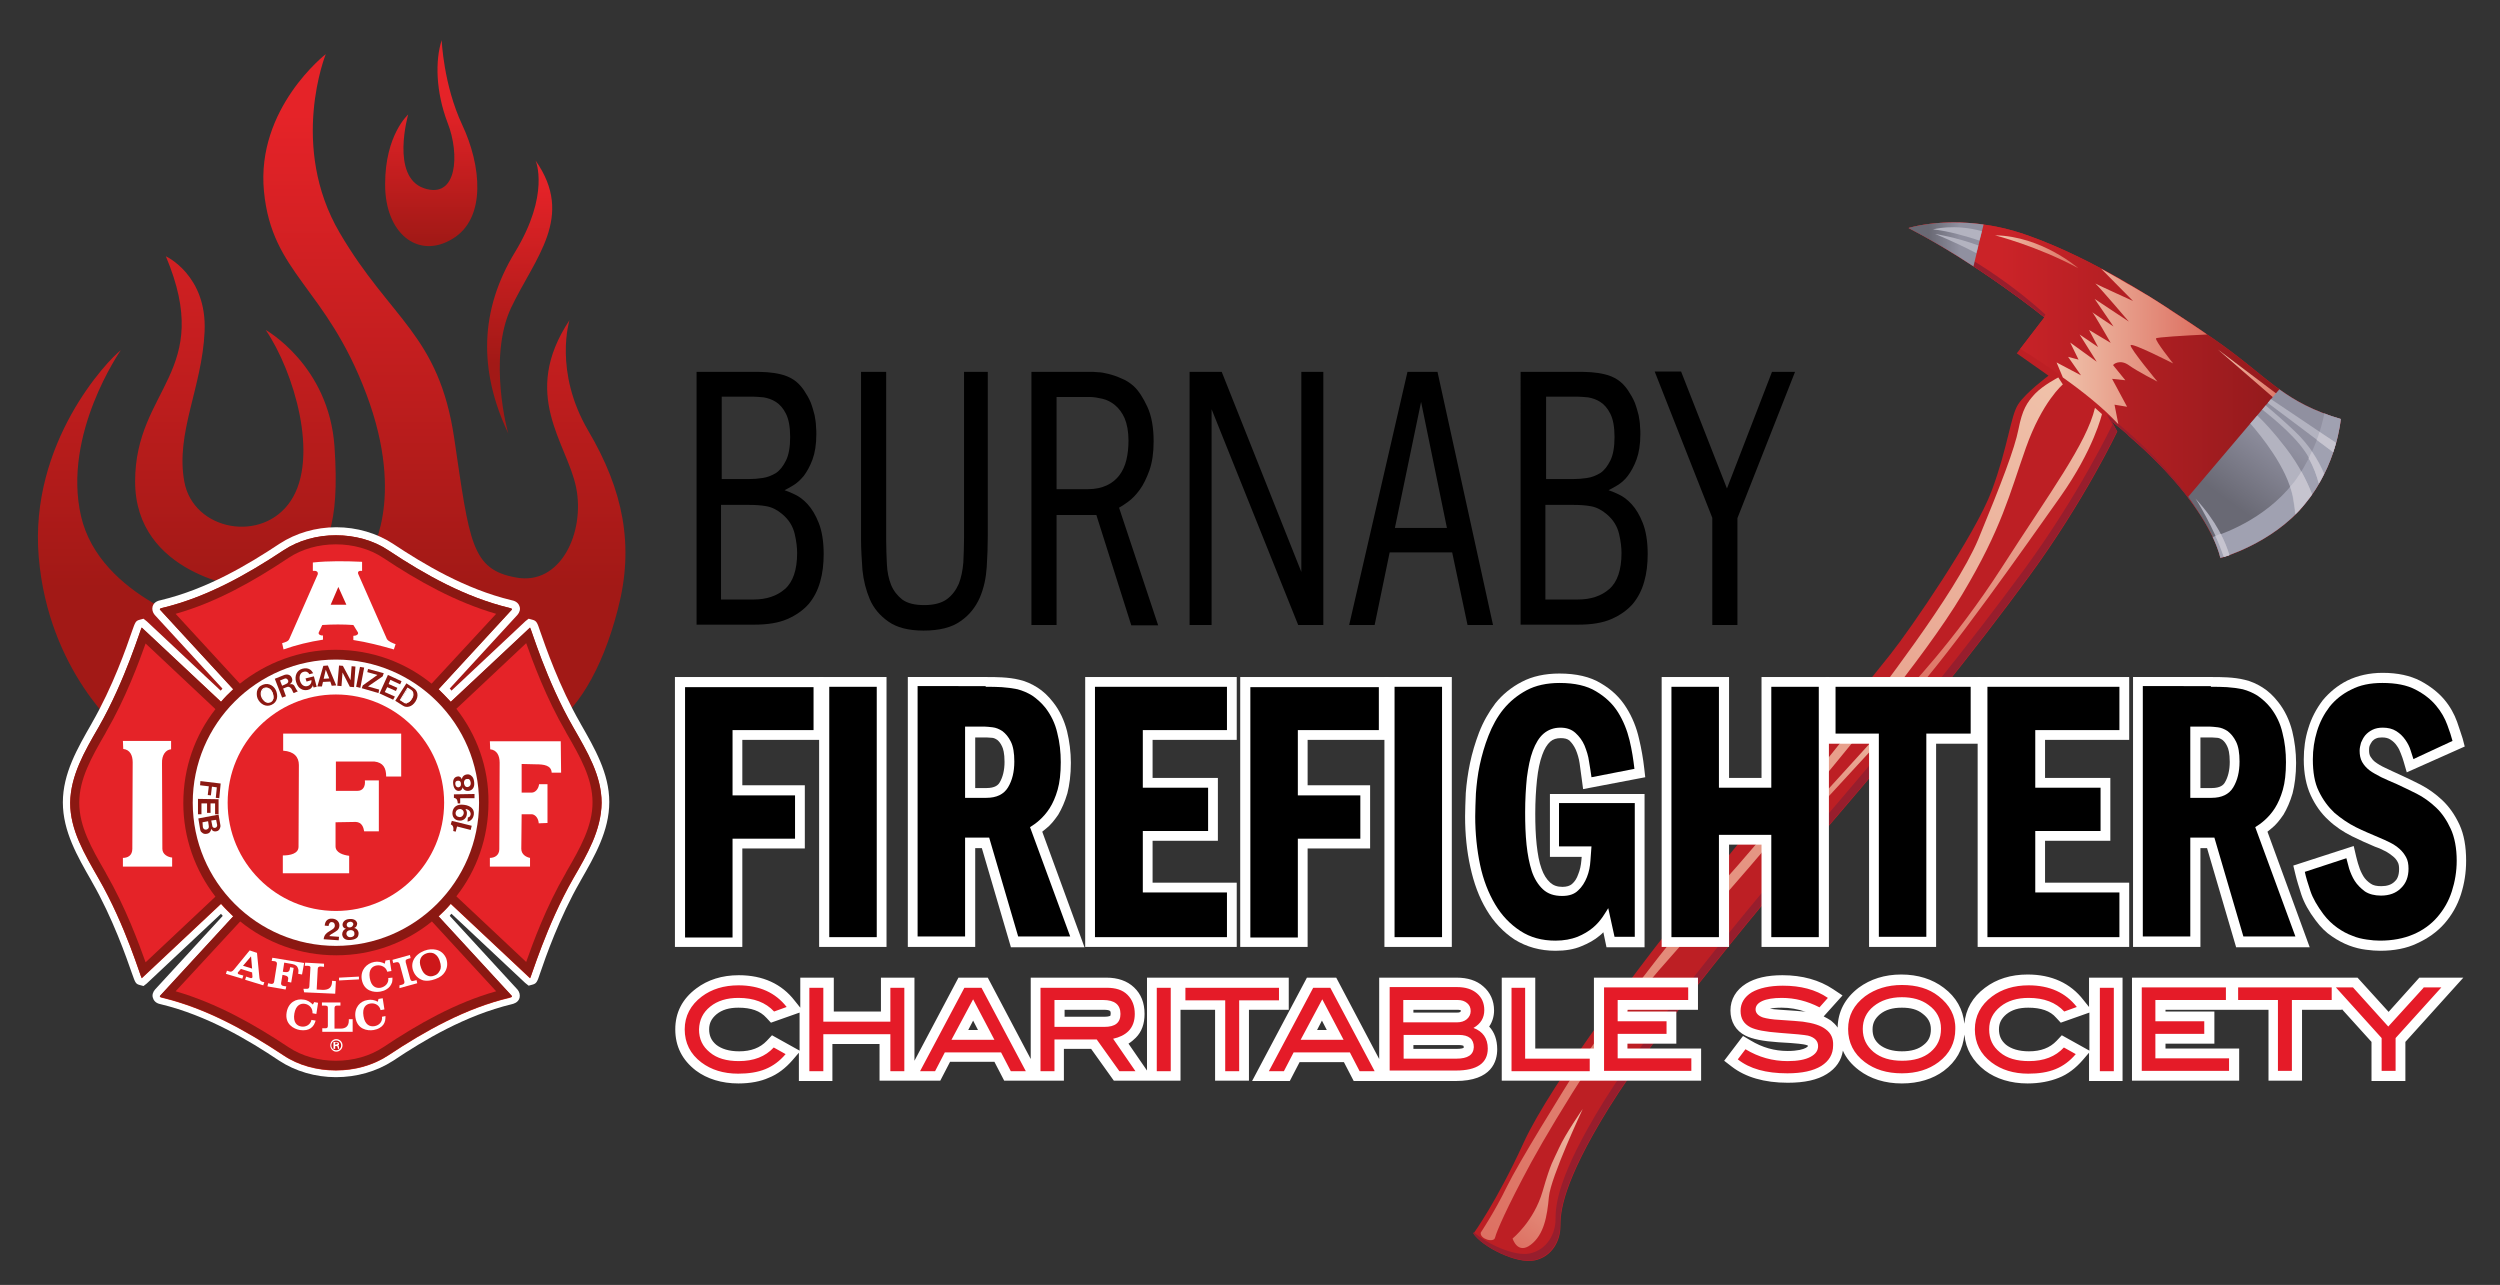 <?xml version="1.0" encoding="utf-8"?>
<!-- Generator: Adobe Illustrator 24.3.0, SVG Export Plug-In . SVG Version: 6.00 Build 0)  -->
<svg version="1.1" id="Layer_1" xmlns="http://www.w3.org/2000/svg" xmlns:xlink="http://www.w3.org/1999/xlink" x="0px" y="0px"
	 viewBox="0 0 716 368" style="enable-background:new 0 0 716 368;" xml:space="preserve">
<rect x="0" y="0" width="716" height="368" fill="#333333" stroke="none"/>
<style type="text/css">
	.st0{fill:#BD1F24;}
	.st1{fill:url(#SVGID_1_);}
	.st2{fill:url(#SVGID_2_);}
	.st3{fill:url(#SVGID_3_);}
	.st4{fill:url(#SVGID_4_);}
	.st5{fill:url(#SVGID_5_);}
	.st6{fill:url(#SVGID_6_);}
	.st7{fill:none;stroke:#000000;stroke-miterlimit:10;}
	.st8{fill:url(#SVGID_7_);}
	.st9{fill:#A0A1B1;}
	.st10{fill:#B3B3C0;}
	.st11{fill:#971E2D;}
	.st12{fill:#C6C4CF;}
	.st13{fill:url(#SVGID_8_);}
	.st14{fill:url(#SVGID_9_);}
	.st15{fill:url(#SVGID_10_);}
	.st16{fill:url(#SVGID_11_);}
	.st17{fill:#FFFFFF;}
	.st18{fill:url(#SVGID_12_);}
	.st19{fill:url(#SVGID_13_);}
	.st20{fill:#DA271B;}
	.st21{fill:#8B1812;}
	.st22{fill:#E52328;}
	.st23{fill:#CD1719;}
	.st24{fill:#E51B28;}
</style>
<g>
	<g>
		<path class="st0" d="M422,353.3c0,0,6.7-9.2,14.4-26.1c7.7-16.9,35.8-54.2,48.8-70c13-15.8,50.6-62.8,56.2-69.8
			c5.6-7,24.3-34.2,29-46.8c4.7-12.6,5.4-21.4,7.6-24.8c2.2-3.4,8.7-8.2,8.7-8.2l-9.1-6.4l7.9-10.3c0,0-18.9-15.3-38.9-25.6
			c0,0,14.8-4.7,33.8,2c19.1,6.7,37.8,18.9,53.5,29.7c15.7,10.8,19.6,18,36.5,23c0,0-1.1,13.1-10.4,24.5
			c-9.4,11.3-24.1,15.3-24.1,15.3s-2.7-16.4-31.1-39.1l1.6,2.9c0,0-9.4,19.8-25.2,41.4c-15.8,21.6-35.1,45.5-54.9,68.6
			c-19.8,23-52,61.9-65.5,83.7s-13.9,30.1-13.9,34c0,4-2.3,8.6-7.4,9.7C434.4,362.1,424.5,357.1,422,353.3z"/>
		<linearGradient id="SVGID_1_" gradientUnits="userSpaceOnUse" x1="546.56" y1="111.731" x2="670.4" y2="111.731">
			<stop  offset="0.214" style="stop-color:#CB2328"/>
			<stop  offset="1" style="stop-color:#87181A"/>
		</linearGradient>
		<path class="st1" d="M633.9,97c-15.7-10.8-34.4-23-53.5-29.7c-19.1-6.7-33.8-2-33.8-2c20,10.3,38.9,25.6,38.9,25.6l-6.9,9
			c4.2,2.6,23.6,14.7,31.1,25c23.8,20.5,26.2,35,26.2,35s14.8-4,24.1-15.3c9.4-11.3,10.4-24.5,10.4-24.5
			C653.5,115,649.5,107.8,633.9,97z"/>
		<linearGradient id="SVGID_2_" gradientUnits="userSpaceOnUse" x1="635.24" y1="107.58" x2="654.68" y2="107.58">
			<stop  offset="0" style="stop-color:#F0C4AC"/>
			<stop  offset="1" style="stop-color:#DC6D5F"/>
		</linearGradient>
		<polygon class="st2" points="652.5,115.1 635.2,100.1 654.7,114.8 		"/>
		<linearGradient id="SVGID_3_" gradientUnits="userSpaceOnUse" x1="458.372" y1="319.412" x2="431.844" y2="357.707">
			<stop  offset="0" style="stop-color:#F0C4AC"/>
			<stop  offset="1" style="stop-color:#DC6D5F"/>
		</linearGradient>
		<path class="st3" d="M441.8,341.2c-2.5,8.6-8.6,13.5-8.6,13.5s1.4,4.7,5.2,1.8c3.8-2.9,4.7-8.1,5.2-13.7
			c0.5-5.6,9.7-25.2,9.7-25.2s-5,7.2-6.8,11.2C444.7,332.8,444.3,332.6,441.8,341.2z"/>
		<linearGradient id="SVGID_4_" gradientUnits="userSpaceOnUse" x1="599.269" y1="102.92" x2="416.389" y2="366.92">
			<stop  offset="0" style="stop-color:#F0C4AC"/>
			<stop  offset="1" style="stop-color:#DC6D5F"/>
		</linearGradient>
		<path class="st4" d="M562,170.2c11.3-18.9,13.5-28.6,18.2-41.9c4.7-13.3,10.6-18.2,10.6-18.2l-1.3-2c0,0-4.3,2.2-6.7,4.7
			c-2.3,2.5-3.6,4.5-4.7,10.1c-1.1,5.6-4.9,15.5-11.5,31.5c-6.7,16-29.9,45.4-34.6,52c-4.7,6.7-35.6,43.7-43.4,51.5
			s-31,38.7-36.2,47c-5.2,8.3-17.5,28.1-20.9,35.1c-3.4,7-7.4,13-7.4,13c-0.4,1.8,3.8,3.1,4.1,1.4c0.4-1.6,3.1-8.1,10.4-21.6
			c7.4-13.5,24.7-41.4,36.5-54.9s29.2-32.8,40.3-46.8C526.9,217,550.7,189.1,562,170.2z"/>
		<linearGradient id="SVGID_5_" gradientUnits="userSpaceOnUse" x1="540.243" y1="205.108" x2="515.282" y2="241.14">
			<stop  offset="0" style="stop-color:#F0C4AC"/>
			<stop  offset="1" style="stop-color:#DC6D5F"/>
		</linearGradient>
		<polygon class="st5" points="516.8,233.5 514.5,238.1 541.3,209 540.8,207.1 		"/>
		<linearGradient id="SVGID_6_" gradientUnits="userSpaceOnUse" x1="604.429" y1="115.907" x2="543.799" y2="203.429">
			<stop  offset="0" style="stop-color:#F0C4AC"/>
			<stop  offset="1" style="stop-color:#DC6D5F"/>
		</linearGradient>
		<path class="st6" d="M600,116.8c-2.4,10.2-12.8,24.1-26.6,45.6c-13.8,21.5-28,36-28,36l1.9,1c11.5-12.6,33-43.3,42.7-57
			c9.7-13.7,12-23.8,12-23.8L600,116.8z"/>
		<path class="st7" d="M585.4,90.8"/>
		<linearGradient id="SVGID_7_" gradientUnits="userSpaceOnUse" x1="632.375" y1="158.489" x2="665.855" y2="112.409">
			<stop  offset="0.273" style="stop-color:#696974"/>
			<stop  offset="0.683" style="stop-color:#9090A0"/>
		</linearGradient>
		<path class="st8" d="M626.6,142.4c8.2,10.7,9.3,17.4,9.3,17.4s14.8-4,24.1-15.3c9.4-11.3,10.4-24.5,10.4-24.5
			c-7.8-2.3-12.9-5.1-17.6-8.5L626.6,142.4z"/>
		<path class="st9" d="M665.7,118.4c-1,5-3.1,11.5-7.5,18c-7.7,11.3-20.3,16.1-24.5,17.4c1.8,3.8,2.2,6,2.2,6s14.8-4,24.1-15.3
			c9.4-11.3,10.4-24.5,10.4-24.5C668.7,119.5,667.1,119,665.7,118.4z"/>
		<path class="st10" d="M646.5,119l-2,2.3c2.9,3.3,10.6,12.7,12.1,20.9c0.3,1.8,0.6,3.5,0.7,5.1c0.9-0.9,1.8-1.9,2.6-2.9
			c0.8-1,1.5-1.9,2.2-2.9c-1.2-3.3-3.5-8.1-7.5-13.3C651.3,123.9,648.5,120.9,646.5,119z M650.4,114.3l-0.9,1.1
			c4.1,3.1,12.6,9.4,18.7,14.1c0.3-0.9,0.6-1.8,0.8-2.7L650.4,114.3z M648.9,116.1l-1,1.2c3.2,2.5,10.6,8.5,13.4,13.9
			c1.3,2.4,2.2,5,2.8,7.2c0.6-1,1.1-1.9,1.5-2.8c-1.4-3.4-3.9-7.9-8.6-12.3C653.6,120.1,650.9,117.8,648.9,116.1z M636.9,159.5
			c0.4-0.1,1-0.3,1.6-0.5c-1.1-3.8-3.7-9.7-9.7-16.2C628.8,142.7,634.2,151.3,636.9,159.5z"/>
		<path class="st11" d="M585.4,90.8l0.4-0.7c0,0-16.2-15.5-38-24.2C567.3,76.2,585.4,90.8,585.4,90.8z"/>
		<g>
			<g>
				<path class="st12" d="M636,152.9c-0.6,0.2-1.1,0.4-1.5,0.6c0.9,1.9,1.7,4,2.4,6c0,0,0,0,0,0c0.2-0.1,0.4-0.1,0.7-0.2
					c0,0,0,0,0,0c0.3-0.1,0.6-0.2,0.9-0.3C638,157.3,637.2,155.2,636,152.9z"/>
				<path class="st12" d="M664.1,138.5c0.6-1,1.1-1.9,1.5-2.8c-0.7-1.8-1.9-4-3.5-6.4c-0.3,0.6-0.6,1.3-0.9,1.9c0,0,0,0.1,0,0.1
					C662.6,133.7,663.5,136.2,664.1,138.5z"/>
				<path class="st12" d="M661.2,142.9c0.3-0.4,0.7-0.9,1-1.3c0,0,0,0,0,0c-0.7-1.8-1.7-4.1-3.1-6.6c-0.3,0.5-0.6,1-0.9,1.4
					c-0.7,1.1-1.5,2.1-2.3,3c0.3,0.9,0.6,1.9,0.8,2.8c0.3,1.8,0.6,3.5,0.7,5.1c0.4-0.4,0.8-0.8,1.2-1.2c0.1-0.1,0.2-0.2,0.2-0.3
					c0.4-0.4,0.8-0.9,1.2-1.4c0.4-0.5,0.7-0.9,1.1-1.4C661.1,143,661.1,143,661.2,142.9z"/>
				<path class="st12" d="M664.3,123.7c-0.2,0.8-0.5,1.5-0.8,2.3c1.6,1.2,3.2,2.4,4.7,3.5c0.3-0.9,0.6-1.8,0.8-2.7c0,0,0,0,0,0
					L664.3,123.7z"/>
			</g>
		</g>
		<linearGradient id="SVGID_8_" gradientUnits="userSpaceOnUse" x1="571.4" y1="72.12" x2="595.16" y2="72.12">
			<stop  offset="0" style="stop-color:#F0C4AC"/>
			<stop  offset="1" style="stop-color:#DC6D5F"/>
		</linearGradient>
		<path class="st13" d="M571.4,67.4c0,0,12.1,3.1,23.8,9.4C595.2,76.8,584.7,67.6,571.4,67.4z"/>
		<linearGradient id="SVGID_9_" gradientUnits="userSpaceOnUse" x1="546.56" y1="69.96" x2="568.069" y2="69.96">
			<stop  offset="0.273" style="stop-color:#696974"/>
			<stop  offset="0.683" style="stop-color:#9090A0"/>
		</linearGradient>
		<path class="st14" d="M568.1,64.3c-12.7-1.8-21.5,1-21.5,1c6.5,3.4,12.9,7.2,18.6,11C566.2,72,567.3,67.5,568.1,64.3z"/>
		<g>
			<g>
				<path class="st11" d="M629.7,146.8c-4.2-6.9-12-16.7-26.3-28.1l1.6,2.9c0,0-9.4,19.8-25.2,41.4c-15.8,21.6-35.1,45.5-54.9,68.6
					c-19.8,23-52,61.9-65.5,83.7c-13.5,21.8-13.9,30.1-13.9,34s-2.3,8.6-7.4,9.7c-4.3,0.9-12.2-2.7-16-6.1c-0.1,0.2-0.2,0.3-0.2,0.3
					c2.5,3.8,12.4,8.8,17.5,7.7c5-1.1,7.4-5.8,7.4-9.7c0-4,0.4-12.2,13.9-34c13.5-21.8,45.7-60.7,65.5-83.7
					c19.8-23,39.1-47,54.9-68.6c15.8-21.6,25.2-41.4,25.2-41.4l-1.6-2.9C617.7,131,625.3,140.1,629.7,146.8z"/>
			</g>
		</g>
		<g>
			<g>
				<path class="st10" d="M567.6,66.2c-8-2.2-14-0.5-14-0.5c4.3,0.4,10,2.1,13.3,3.2C567.2,67.9,567.4,67,567.6,66.2z"/>
				<path class="st10" d="M566.6,70.3c-6.5-2.4-12.4-3.3-12.4-3.3s5.7,2.3,11.8,5.5C566.2,71.9,566.4,71.1,566.6,70.3z"/>
			</g>
		</g>
		<linearGradient id="SVGID_10_" gradientUnits="userSpaceOnUse" x1="589.04" y1="99.075" x2="632.035" y2="99.075">
			<stop  offset="0" style="stop-color:#F0C4AC"/>
			<stop  offset="1" style="stop-color:#DC6D5F"/>
		</linearGradient>
		<path class="st15" d="M609.7,104.6c2.5,1.8,8.2,4.7,8.2,4.7s-7.8-9.4-7.7-10.4s12.2,5.2,12.2,5.2s-5.3-6.6-4.9-7.2
			c0.2-0.3,7.9-0.8,14.6-1.1c-1.1-0.8-2.3-1.6-3.5-2.4c0,0,0,0,0,0c-2.4-1.6-4.8-3.2-7.3-4.8c0,0-0.1-0.1-0.1-0.1
			c-1.1-0.7-2.3-1.5-3.4-2.2c-0.3-0.2-0.5-0.3-0.8-0.5c-0.9-0.6-1.9-1.2-2.8-1.7c-0.3-0.2-0.7-0.4-1-0.6c-0.9-0.5-1.8-1.1-2.7-1.6
			c-0.4-0.2-0.7-0.4-1.1-0.6c-1-0.6-1.9-1.1-2.9-1.7c-0.3-0.2-0.6-0.3-0.9-0.5c-1.3-0.7-2.5-1.4-3.8-2.1l9.1,9.2c0,0-9.7-4.4-10.8-5
			c1.1,0.9,9.6,10.9,9.6,10.9l-9.8-6.5l5.4,7.9c0,0-6.5-4.3-6.1-4.1c0.4,0.2,5.3,8.8,5.3,8.8l-6.2-3.7l2.6,4.9l-5.3-3.6l4.9,7.8
			l-7.6-5.5l2.4,4.9l-3-0.8l3.7,5.3l-7-3.7l1.8,4.3c5.5,3.9,11.6,8.7,15.9,13.4l-1.1-5.6l3.6,0.6l-4.3-8l3.8,0.4l-3.5-4.3
			C605.2,104.3,607.2,102.8,609.7,104.6z"/>
	</g>
	<linearGradient id="SVGID_11_" gradientUnits="userSpaceOnUse" x1="95.039" y1="246.498" x2="95.039" y2="32.715">
		<stop  offset="0.365" style="stop-color:#A21916"/>
		<stop  offset="1" style="stop-color:#E52328"/>
	</linearGradient>
	<path class="st16" d="M168.5,123.4c-10-17-5.4-31.7-5.4-31.7c-14.2,21.4-0.7,35.1,1.9,47.9c2.6,12.8-4.4,28.2-17.2,25.8
		c-12.8-2.3-13.3-10-17.7-39.8s-18.2-34-32.8-58.9s-4-51.2-4-51.2S73.3,31,75.6,54.8c2.3,23.7,17.7,27.2,29.3,58s0.7,46.5,0.7,46.5
		l-6.5,12.1c0,0-17.9,0.7-11.9-6.7c6.1-7.4,10.2-13.5,8.6-36.8S76.1,94.5,76.1,94.5c8.1,11.9,15.4,36.5,7.2,48.9
		c-8.1,12.3-27.9,8.6-30.5-5.4c-2.6-14,5.1-27,5.8-43.1S47.5,73.4,47.5,73.4c14,33.3-8.8,37.7-8.8,64.5S70,168.3,70,168.3l-10,11.4
		c0,0-31.4-8.4-36.8-31.9c-5.4-23.5,11.4-47.5,11.4-47.5c-3.7,2.8-26.3,26.5-23.5,59.3c2.8,32.8,23.5,49.8,23.5,49.8l17.5,12.3
		c0,0,32.8-0.3,36.3-1.4c3.5-1,60.5-7.2,68.4-11.6c7.9-4.4,15.6-16.3,20.2-34.4C181.7,156.2,178.5,140.4,168.5,123.4z"/>
	<g>
		<path class="st17" d="M96.2,308.5c-5.9,0-11.6-1.7-16.2-4.7c-8.8-5.9-20.7-13-34-16.2l0,0c-0.5-0.1-1.8-0.4-2.2-1.8
			c-0.3-0.8,0-1.7,0.6-2.4l19.4-21.1c-0.2-0.2-0.4-0.4-0.5-0.6L42,281.7l-0.9,0.7l-1.1-0.3c-1.2-0.3-1.3-0.8-2.2-3.3
			c-1.5-4.3-5.5-15.9-11.5-26.3l-0.1-0.2c-4-7-8.2-14.2-8.2-22.5c0-8.3,4.2-15.5,8.2-22.5l0.1-0.2c6-10.4,10-21.9,11.5-26.3
			c0.9-2.5,1-3,2.2-3.3l1.1-0.3l1,0.8l21.1,19.8c0.2-0.2,0.4-0.4,0.5-0.6l-19.4-21.1c-0.6-0.7-0.8-1.6-0.6-2.4
			c0.4-1.4,1.8-1.7,2.3-1.8c13.4-3.2,25.2-10.3,34.1-16.2c4.6-3,10.3-4.7,16.2-4.7c5.9,0,11.6,1.7,16.2,4.7c8.9,5.9,20.7,13,34,16.2
			c0.5,0.1,1.9,0.4,2.3,1.8c0.3,0.8,0,1.7-0.6,2.4l-19.4,21.1c0.2,0.2,0.4,0.4,0.5,0.6l21.2-19.9l0.9-0.7l1.1,0.3
			c1.2,0.3,1.4,0.9,2.2,3.3c1.5,4.3,5.5,15.9,11.5,26.3l0.1,0.2c4,7,8.2,14.2,8.2,22.4c0,8.3-4.2,15.5-8.2,22.5l-0.1,0.2
			c-6,10.4-10,21.9-11.5,26.3c-0.8,2.4-1,3-2.2,3.3l-1.1,0.3l-1-0.8l-21.1-19.8c-0.2,0.2-0.4,0.4-0.5,0.6l19.4,21.1
			c0.6,0.7,0.8,1.6,0.6,2.4c-0.4,1.4-1.8,1.7-2.2,1.8l0,0c-13.3,3.2-25.2,10.3-34,16.2C107.8,306.9,102.1,308.5,96.2,308.5z
			 M49.7,284.1c12.9,3.6,24.2,10.4,32.8,16.1c3.8,2.6,8.7,4,13.8,4c5,0,9.9-1.4,13.8-4c8.6-5.7,19.9-12.5,32.8-16.1l-20.2-22
			l1.6-1.5c1.2-1.1,2.3-2.2,3.3-3.4l1.5-1.7l21.9,20.6c1.8-5.1,5.7-15.9,11.4-25.8l0.1-0.2c3.9-6.8,7.6-13.2,7.6-20.3
			c0-7.1-3.7-13.5-7.6-20.2l-0.1-0.2c-5.7-9.9-9.6-20.7-11.4-25.8L129,204.2l-1.5-1.7c-1-1.2-2.1-2.3-3.3-3.4l-1.6-1.5l20.2-22
			c-12.9-3.6-24.2-10.4-32.8-16.1c-3.8-2.5-8.7-4-13.8-4c-5,0-9.9,1.4-13.8,4c-8.6,5.7-19.9,12.5-32.8,16.1l20.2,22l-1.6,1.5
			c-1.2,1.1-2.3,2.2-3.3,3.4l-1.5,1.7l-21.9-20.6c-1.8,5.1-5.7,15.9-11.4,25.8l-0.1,0.2c-3.9,6.8-7.6,13.2-7.7,20.3
			c0,7.1,3.7,13.5,7.7,20.3l0.1,0.2c5.7,9.9,9.6,20.7,11.4,25.8l21.9-20.6l1.5,1.7c1,1.2,2.2,2.3,3.3,3.4l1.6,1.5L49.7,284.1z
			 M47.5,286.4L47.5,286.4C47.5,286.4,47.5,286.4,47.5,286.4z"/>
	</g>
	<linearGradient id="SVGID_12_" gradientUnits="userSpaceOnUse" x1="123.471" y1="77.514" x2="123.471" y2="16.398">
		<stop  offset="0.14" style="stop-color:#A21916"/>
		<stop  offset="0.78" style="stop-color:#E52328"/>
	</linearGradient>
	<path class="st18" d="M129.6,68.4c9.8-5.9,8.2-21.1,2.8-32.6c-5.4-11.5-5.9-24.3-5.9-24.3c-1.9,5.8-1.7,14.8,1.7,23.7
		c3.5,8.9,2.8,22-6.8,18.7c-9.6-3.3-4.5-21.1-4.5-21.1s-6.6,5.8-6.6,19.9C110.2,66.9,119.8,74.4,129.6,68.4z"/>
	<linearGradient id="SVGID_13_" gradientUnits="userSpaceOnUse" x1="148.776" y1="133.626" x2="148.776" y2="52.553">
		<stop  offset="0.365" style="stop-color:#A21916"/>
		<stop  offset="1" style="stop-color:#E52328"/>
	</linearGradient>
	<path class="st19" d="M146.4,88.1c6.8-14.3,18.3-26,7-42.1c0,0,4.2,9.6-5.9,26.2c-10.1,16.6-10.5,33.9-1.9,52
		C145.5,124.3,139.6,102.5,146.4,88.1z"/>
	<g>
		<path class="st20" d="M40.6,179.8c-0.2-0.2-4.6,15-12.4,28.6c-4,6.9-8,13.8-8.1,21.6c0,7.8,4.1,14.6,8.1,21.6
			c7.8,13.5,12.2,28.7,12.4,28.6l22.7-21.3c1.1,1.3,2.3,2.4,3.5,3.6l-20.9,22.7c-0.4,0.4,0.3,0.5,0.6,0.6c12.5,3,24,9.4,34.7,16.5
			c4.3,2.9,9.7,4.3,15,4.3c5.3,0,10.6-1.4,15-4.3c10.7-7.1,22.2-13.5,34.7-16.5c0.3-0.1,1-0.2,0.6-0.6l-20.9-22.7
			c1.2-1.1,2.4-2.3,3.5-3.6l22.7,21.3c0.2,0.2,4.6-15,12.4-28.6c4-6.9,8-13.8,8.1-21.6c0-7.8-4.1-14.6-8.1-21.6
			c-7.8-13.5-12.2-28.7-12.4-28.6L129.1,201c-1.1-1.2-2.3-2.4-3.5-3.6l20.9-22.7c0.4-0.4-0.3-0.5-0.6-0.6c-12.5-3-24-9.4-34.7-16.5
			c-4.3-2.9-9.7-4.3-15-4.3c-5.3,0-10.6,1.4-15,4.3c-10.7,7.1-22.2,13.5-34.7,16.5c-0.3,0.1-1,0.2-0.6,0.6l20.9,22.7
			c-1.2,1.1-2.4,2.3-3.5,3.6L40.6,179.8z"/>
		<path class="st21" d="M129.1,201c-1.1-1.2-2.3-2.4-3.5-3.6l20.9-22.7c0.4-0.4-0.3-0.5-0.6-0.6c-12.5-3-24-9.4-34.7-16.5
			c-4.3-2.9-9.7-4.3-15-4.3c-5.3,0-10.6,1.4-15,4.3c-10.7,7.1-22.2,13.5-34.7,16.5c-0.3,0.1-1,0.2-0.6,0.6l20.9,22.7
			c-1.2,1.1-2.4,2.3-3.5,3.6l-22.7-21.3c-0.2-0.2-4.6,15-12.4,28.6c-4,6.9-8,13.8-8.1,21.6c0,7.8,4.1,14.6,8.1,21.6
			c7.8,13.5,12.2,28.7,12.4,28.6l22.7-21.3c1.1,1.3,2.3,2.4,3.5,3.6l-20.9,22.7c-0.4,0.4,0.3,0.5,0.6,0.6c12.5,3,24,9.4,34.7,16.5
			c4.3,2.9,9.7,4.3,15,4.3c5.3,0,10.6-1.4,15-4.3c10.7-7.1,22.2-13.5,34.7-16.5c0.3-0.1,1-0.2,0.6-0.6l-20.9-22.7
			c1.2-1.1,2.4-2.3,3.5-3.6l22.7,21.3c0.2,0.2,4.6-15,12.4-28.6c4-6.9,8-13.8,8.1-21.6c0-7.8-4.1-14.6-8.1-21.6
			c-7.8-13.5-12.2-28.7-12.4-28.6L129.1,201z"/>
		<path class="st22" d="M130.7,203C130.8,203,130.8,203,130.7,203l20-18.8c1.9,5.3,5.7,15.7,11.3,25.3c0.1,0.1,0.1,0.3,0.2,0.4
			c4,6.9,7.5,13.1,7.5,19.9c0,6.8-3.5,13-7.5,19.9c-0.1,0.1-0.1,0.3-0.2,0.4c-5.6,9.6-9.4,20-11.3,25.4l-19.9-18.7
			c0,0,0-0.1-0.1-0.1c5.8-7.4,9.2-16.7,9.2-26.9C140,219.8,136.5,210.4,130.7,203"/>
		<path class="st22" d="M61.7,256.8C61.7,256.8,61.6,256.8,61.7,256.8l-20,18.8c-1.9-5.3-5.7-15.7-11.3-25.4
			c-0.1-0.1-0.1-0.3-0.2-0.4c-4-6.9-7.5-13.1-7.5-19.9c0-6.8,3.5-13,7.5-19.9c0.1-0.1,0.1-0.3,0.2-0.4c5.6-9.6,9.4-20,11.3-25.3
			l19.9,18.7c0,0,0,0.1,0.1,0.1c-5.8,7.4-9.2,16.7-9.2,26.9C52.5,240,55.9,249.3,61.7,256.8"/>
		<path class="st22" d="M123.7,263.9C123.7,264,123.8,264,123.7,263.9l18.4,20c-11.7,3.3-22.4,9.4-32.3,16
			c-3.9,2.6-8.7,3.9-13.6,3.9c-4.9,0-9.7-1.3-13.6-3.9c-9.9-6.6-20.6-12.6-32.3-16L68.7,264c0,0,0.1,0,0.1-0.1
			c7.5,6.1,17.1,9.7,27.5,9.7C106.6,273.6,116.2,270,123.7,263.9"/>
		<path class="st22" d="M68.7,195.8C68.7,195.8,68.7,195.8,68.7,195.8l-18.4-20c11.7-3.3,22.4-9.4,32.3-16c3.9-2.6,8.7-3.9,13.6-3.9
			c4.9,0,9.7,1.3,13.6,3.9c9.9,6.6,20.6,12.6,32.3,16l-18.4,19.9c0,0-0.1,0-0.1,0.1c-7.5-6.1-17.1-9.7-27.5-9.7
			S76.3,189.8,68.7,195.8"/>
		<path class="st17" d="M96.2,188.9c22.6,0,41,18.4,41,41s-18.4,41-41,41s-41-18.4-41-41S73.6,188.9,96.2,188.9"/>
		<polygon class="st21" points="102,196.7 103.2,197 104.3,191.2 103.1,191 		"/>
		<path class="st21" d="M99.1,266c-0.7,0.2-1.1,0.9-1.1,1.6c0.1,1,0.8,1.8,2.5,1.6c1-0.1,1.5-0.4,1.8-0.7c0.3-0.3,0.4-0.8,0.4-1.3
			c-0.1-0.8-0.7-1.4-1.3-1.4c0.2-0.1,0.4-0.2,0.6-0.4c0.2-0.3,0.3-0.6,0.3-0.9c-0.1-0.7-0.7-1.4-2.2-1.3c-1.5,0.1-2,1-2,1.7
			C98.1,265.4,98.5,265.9,99.1,266"/>
		<path class="st21" d="M92.7,269l4.3,0.3l0.1-1l-2.8-0.2c0.1-0.2,0.4-0.4,0.5-0.5l1-0.6c0.4-0.3,1.3-0.6,1.4-1.8
			c0.1-1.1-0.7-2-2-2.1c-1.3-0.1-2.1,0.6-2.2,2l1.1,0.1c0.1-0.8,0.5-1.2,1-1.1c0.5,0,0.8,0.4,0.8,1c0,0.7-0.6,1-0.9,1.2l-0.8,0.5
			C93.5,267.2,92.8,267.8,92.7,269"/>
		<polygon class="st21" points="96.6,196.4 97.8,196.5 98.1,192.6 100.2,196.7 101.4,196.8 101.8,190.9 100.7,190.8 100.4,194.8 
			98.2,190.7 97.1,190.6 		"/>
		<polygon class="st21" points="90.9,196.6 92.2,196.6 92.5,195.3 94.6,195.2 95,196.4 96.3,196.3 93.9,190.6 92.6,190.7 		"/>
		<polygon class="st17" points="97.1,280.8 102.8,280.5 102.8,279.7 97.1,280 		"/>
		<path class="st21" d="M134.8,237.7l0.3-1.2l-5.7-1.4l-0.3,1c0.4,0.2,0.6,0.4,0.7,0.8c0.1,0.3,0.1,0.7,0,1.1l0.7,0.2l0.4-1.5
			L134.8,237.7z"/>
		<path class="st21" d="M135.9,228.6l0-1.2l-5.9,0.1l0,1c0.4,0.1,0.7,0.2,0.9,0.6c0.1,0.2,0.2,0.6,0.2,1l0.7,0l0-1.5L135.9,228.6z"
			/>
		<polygon class="st21" points="56.7,228.8 56.7,233.2 57.7,233.2 57.7,230.1 59.3,230.1 59.3,232.8 60.3,232.8 60.3,230.1 
			61.6,230.1 61.6,233.2 62.6,233.2 62.6,228.9 		"/>
		<polygon class="st21" points="57.4,223.7 57.3,224.9 59.8,225.2 59.5,227.7 60.4,227.8 60.7,225.3 62.1,225.5 61.8,228.5 
			62.8,228.6 63.2,224.4 		"/>
		<path class="st21" d="M77.7,201.9c1.9-0.8,1.9-2.7,1.4-4c-0.5-1.3-2-2.5-3.8-1.8c-1,0.4-1.5,1-1.7,1.9c-0.1,0.6-0.1,1.4,0.2,2.1
			C74.5,201.6,76.1,202.6,77.7,201.9"/>
		<path class="st21" d="M132.5,225.5c0.2,0.7,0.9,1.1,1.7,1c1-0.1,1.8-0.9,1.6-2.5c-0.1-1-0.4-1.5-0.8-1.8c-0.3-0.3-0.8-0.5-1.3-0.4
			c-0.8,0.1-1.4,0.7-1.4,1.4c-0.1-0.2-0.2-0.4-0.4-0.6c-0.3-0.2-0.6-0.3-0.9-0.2c-0.7,0.1-1.4,0.7-1.2,2.2c0.2,1.5,1,2,1.7,1.9
			C132,226.5,132.4,226.1,132.5,225.5"/>
		<path class="st21" d="M133.9,235.3c0.8-0.1,1.6-0.7,1.8-2c0.1-0.8-0.1-1.4-0.6-1.9c-0.4-0.4-1.2-0.8-2.2-0.9
			c-2.1-0.3-3.1,0.7-3.3,2c-0.2,1.4,0.6,2.4,1.8,2.5c1.2,0.2,2.2-0.6,2.3-1.8c0.1-0.6-0.1-1.1-0.4-1.5c0.4,0,0.7,0.2,0.9,0.3
			c0.4,0.3,0.6,0.7,0.6,1.2c-0.1,0.6-0.4,0.9-0.8,0.9L133.9,235.3z"/>
		<path class="st21" d="M56.8,234.4l0.5,3c0.1,0.6,0.2,0.8,0.5,1c0.4,0.4,0.8,0.5,1.4,0.4c0.8-0.1,1.2-0.7,1.3-1.4
			c0.3,0.6,0.8,0.8,1.4,0.7c0.6-0.1,0.9-0.4,1.1-0.9c0.1-0.3,0.2-0.5,0.1-1l-0.5-2.9L56.8,234.4z"/>
		<path class="st21" d="M87.8,195.2l1.4-0.4c0.1,0.5-0.2,1.5-1.2,1.7c-0.8,0.2-1.7-0.2-2.1-1.6c-0.3-1.2,0.1-2.3,1.1-2.5
			c0.7-0.2,1.3,0.1,1.6,0.7l1.1-0.3c-0.3-0.5-0.6-0.9-1-1.1c-0.5-0.3-1.2-0.4-2-0.2c-1.7,0.4-2.4,2.1-1.9,3.8c0.3,1,0.8,1.7,1.4,2
			c0.6,0.4,1.3,0.4,1.9,0.3c0.4-0.1,0.7-0.2,1-0.5c0.3-0.3,0.5-0.6,0.5-0.9l0.2,0.7l0.9-0.2l-0.8-3l-2.4,0.6L87.8,195.2z"/>
		<path class="st21" d="M113.2,200.7l2.2,1.4c1,0.7,2.6,0.4,3.6-1.2c1-1.6,0.6-3.1-0.5-3.8l-2.1-1.4L113.2,200.7z"/>
		<polygon class="st21" points="103.6,197.1 108.4,198.5 108.6,197.5 105.4,196.6 109.6,193.7 109.9,192.8 105.4,191.6 105.2,192.5 
			108.1,193.3 103.9,196.3 		"/>
		<path class="st21" d="M80.8,199.8l1.1-0.4l-0.8-2.2l1-0.4c0.4-0.2,0.7-0.1,1,0.1c0.1,0.1,0.2,0.2,0.3,0.3c0.3,0.4,0.4,0.9,0.7,1.3
			l1.2-0.5c-0.1-0.1-0.3-0.3-0.4-0.5l-0.5-0.9c-0.2-0.4-0.4-0.5-0.6-0.6c-0.3-0.1-0.6-0.1-0.9,0c0.7-0.4,1-1.1,0.7-1.8
			c-0.3-0.9-1.3-1.3-2.4-0.8l-2.5,1L80.8,199.8z"/>
		<polygon class="st21" points="108.7,198.6 112.6,200.4 113.1,199.5 110.2,198.2 110.9,196.8 113.4,197.9 113.8,197 111.3,195.9 
			111.8,194.7 114.6,196 115,195.1 111.1,193.3 		"/>
		<path class="st17" d="M114.4,283l5.1-1.4l-0.2-0.9l-0.8,0.2c-0.6,0.2-0.8,0-1-0.5l-1.3-4.8c0,0,0-0.1,0-0.1
			c-0.1-0.5,0-0.7,0.7-0.9l0.7-0.2l-0.2-0.9l-5,1.4l0.2,0.9l0.8-0.2c0.5-0.1,0.7,0,0.9,0.2c0,0.1,0.1,0.1,0.2,0.4l1.3,4.8
			c0.1,0.5,0,0.8-0.6,1l-0.8,0.2L114.4,283z"/>
		<path class="st17" d="M92.3,295.5h8.7v-3.6h-1.1v0.4c0,1.6-0.9,2.3-2.4,2.3h-1.7v-5.9c0-0.5,0.3-0.7,0.7-0.7h1v-0.9h-5.3v0.9H93
			c0.7,0,0.9,0.2,0.9,0.6v5.2c0,0.5-0.2,0.7-0.7,0.7h-0.9V295.5z"/>
		<path class="st17" d="M111.2,280.1c0.2,1.4-0.8,2.5-2.2,2.8c-1.3,0.2-2.7-0.3-3.1-2.8c-0.4-2.4,0.7-3.4,2-3.6
			c1.3-0.2,2.7,0.5,3,1.8l1.2-0.2l-0.5-3.2l-1.2,0.2l-0.2,0.9c-0.9-0.5-2-0.7-3-0.5c-2.2,0.4-4,2.3-3.6,5c0.6,3.4,3.5,3.8,5.3,3.5
			c0.6-0.1,1.2-0.3,1.7-0.6c0.9-0.5,1.4-1.2,1.7-2.1c0.1-0.4,0.1-0.9,0.1-1.3L111.2,280.1z"/>
		<path class="st17" d="M109.4,291.2c0.2,1.4-0.8,2.5-2.2,2.7c-1.3,0.2-2.7-0.4-3.1-2.9c-0.4-2.5,0.7-3.4,2-3.6
			c1.3-0.2,2.6,0.5,2.9,1.9l1.1-0.2l-0.5-3.2l-1.2,0.2l-0.2,0.8c-0.9-0.5-1.9-0.7-2.9-0.5c-2.2,0.3-3.9,2.2-3.5,5
			c0.5,3.4,3.4,3.9,5.2,3.6c0.6-0.1,1.2-0.3,1.7-0.6c0.9-0.5,1.4-1.2,1.6-2.1c0.1-0.4,0.1-0.9,0.1-1.3L109.4,291.2z"/>
		<path class="st17" d="M87.1,284.2l8.9,0.4l0.2-3.6l-1.1-0.1l0,0.4c-0.1,1.6-1,2.2-2.6,2.2l-1.8-0.1l0.3-5.9c0-0.5,0.3-0.7,0.8-0.7
			l1,0.1l0-0.9l-5.4-0.3l-0.1,0.9l0.8,0c0.7,0,0.9,0.3,0.8,0.7l-0.3,5.2c0,0.5-0.3,0.7-0.7,0.7l-1,0L87.1,284.2z"/>
		<path class="st17" d="M89.2,292.1c-0.3,1.4-1.6,2.1-2.9,1.9c-1.3-0.2-2.4-1.2-2-3.7c0.4-2.4,1.8-3,3-2.8c1.3,0.2,2.3,1.3,2.2,2.7
			l1.1,0.2l0.5-3.2L90,287l-0.4,0.7c-0.7-0.7-1.6-1.3-2.6-1.4c-2.2-0.4-4.4,0.8-4.9,3.6c-0.6,3.4,2,4.8,3.8,5.1
			c0.6,0.1,1.2,0.1,1.8,0c1-0.2,1.7-0.7,2.2-1.5c0.2-0.4,0.4-0.8,0.5-1.2L89.2,292.1z"/>
		<path class="st17" d="M124.7,280.4c1.4-0.5,2.2-1.2,2.7-2c0.7-1.1,0.9-2.4,0.4-3.9c-0.6-1.4-1.6-2.2-2.9-2.5
			c-1-0.2-2.1-0.2-3.4,0.3c-2.8,1.1-4.1,3.5-3.1,5.9c0.6,1.5,1.8,2.3,2.9,2.6C122.3,281,123.3,280.9,124.7,280.4"/>
		<path class="st17" d="M76.6,282.5l5.2,0.9l0.2-0.9l-0.7-0.1c-0.7-0.1-0.8-0.4-0.8-0.8l0.4-2.4l0.5,0.1c0.9,0.2,1.3,0.5,1.1,1.3
			l-0.1,0.6l1,0.2l0.7-4.2l-1-0.2l-0.1,0.5c-0.1,0.8-0.6,1-1.4,0.9l-0.6-0.1l0.4-2.6l2.3,0.4c1,0.2,1.5,0.6,1.7,1.4
			c0.1,0.3,0.1,0.8,0,1.4l1.1,0.2l0.6-3.3l-9.1-1.5l-0.2,0.9l0.9,0.1c0.4,0.1,0.7,0.3,0.6,0.9l-0.8,5c-0.1,0.5-0.4,0.6-0.8,0.6
			l-0.9-0.2L76.6,282.5z"/>
		<path class="st17" d="M64.7,278.9l4.7,1.4l0.3-0.9l-1.1-0.3c-0.5-0.1-0.5-0.3-0.5-0.5c0-0.1,0.1-0.2,0.2-0.3l0.7-0.8l3.2,1
			l0.1,1.1c0,0.2,0,0.3,0,0.3c-0.1,0.2-0.3,0.3-0.6,0.2l-1.2-0.4l-0.3,0.9l5.2,1.6l0.3-0.9l-0.5-0.1c-0.6-0.2-0.8-0.4-0.9-1.2
			l-0.7-7.1l-2.1-0.7l-4.5,5.5c-0.5,0.6-0.9,0.7-1.4,0.5L65,278L64.7,278.9z"/>
		<path class="st17" d="M35.2,245.7v2.5h14.1v-2.6c-1.2-0.1-2.8-0.9-2.8-2.5l-0.1-24.5c-0.1-2.4,1.1-3.9,2.6-4v-2.4l-13.8,0l0.1,2.3
			c1.9,0.2,2.7,1.8,2.7,3.8l-0.1,24.8C37.9,245.1,36.5,245.7,35.2,245.7"/>
		<path class="st17" d="M140.3,245.7v2.5h11.5l0-2.5c-1.1-0.2-2.5-1-2.5-2.6l0.1-9.9h3c1.1,0.2,1.8,1.3,1.9,2.6l2.5-0.1v-11.1h-2.4
			c-0.2,1.5-1.2,2.4-2.1,2.4l-2.9,0l0-8.2l4.1,0.1c2.3,0,4.4,0.3,4.5,2.4h2.7l-0.1-9h-20.3l0.1,2.3c1.9,0.2,2.7,1.8,2.7,3.8
			l-0.1,24.8C143,245,141.6,245.7,140.3,245.7"/>
		<path class="st17" d="M91,164.5l-8.1,18.4c-0.3,0.8-1.1,1-2.1,1.3l0.4,1.8c3.7-1.3,7.4-2.2,11.3-2.8V182c-0.4,0.1-1.5-0.2-1.2-0.9
			l1-2.1c3-0.2,6-0.2,8.9,0l1.3,2.1c0.3,0.6-0.5,1-1.3,1v1.2c3.9,0.6,7.8,1.6,11.6,2.7l0.5-1.5c-0.8-0.3-2.1-0.8-2.5-1.5l-8.2-18.6
			c-0.3-0.8,0.4-1,1.1-0.9v-2.6c-4.7-0.2-9.4-0.3-14.1,0.2v2.4C90.4,163.4,91.2,163.6,91,164.5"/>
		<polygon class="st23" points="69.6,276.6 71.9,273.9 72.2,277.4 		"/>
		<path class="st23" d="M124.4,279.4c-0.7,0.3-1.4,0.3-2,0c-0.6-0.2-1.3-0.8-1.8-2.2c-0.9-2.3,0.1-3.6,1.4-4.1
			c0.7-0.3,1.5-0.3,2.1-0.1c0.5,0.2,1.3,0.7,1.8,2.1c0.5,1.4,0.4,2.3,0.1,2.8C125.6,278.7,125.1,279.2,124.4,279.4"/>
		<path class="st17" d="M100.3,265.6c-0.7,0.1-1-0.3-1-0.7c0-0.4,0.2-0.8,0.9-0.9c0.6-0.1,1,0.3,1,0.7
			C101.1,265.1,100.9,265.5,100.3,265.6"/>
		<path class="st17" d="M100.5,268.4c-0.8,0.1-1.2-0.4-1.3-0.9c0-0.6,0.3-1,1-1.1c0.8-0.1,1.3,0.3,1.3,0.9
			C101.6,267.8,101.3,268.3,100.5,268.4"/>
		<path class="st17" d="M60.5,235l1.4-0.2l0.3,1.5c0,0.3-0.1,0.7-0.6,0.8c-0.4,0.1-0.8-0.2-0.8-0.6L60.5,235z"/>
		<path class="st17" d="M58,235.5l1.6-0.3l0.2,1.4c0.1,0.5-0.2,0.9-0.7,1c-0.5,0.1-0.9-0.2-1-0.7L58,235.5z"/>
		<path class="st17" d="M132,224.4c0.1,0.7-0.2,1-0.7,1.1c-0.4,0-0.8-0.2-0.9-0.9c-0.1-0.6,0.2-1,0.7-1
			C131.6,223.5,132,223.8,132,224.4"/>
		<path class="st17" d="M134.8,224.1c0.1,0.8-0.3,1.2-0.8,1.3c-0.6,0.1-1-0.3-1.1-1c-0.1-0.8,0.3-1.3,0.9-1.3
			C134.3,223,134.7,223.3,134.8,224.1"/>
		<path class="st17" d="M132.8,233c-0.1,0.6-0.6,1.1-1.3,1c-0.7-0.1-1.1-0.6-1-1.3c0.1-0.6,0.6-1,1.3-1
			C132.5,231.8,132.9,232.3,132.8,233"/>
		<polygon class="st17" points="92.7,194.4 93.3,191.8 94.3,194.3 		"/>
		<path class="st17" d="M77.4,201c-1.3,0.6-2.1-0.8-2.3-1.3c-0.6-1.3,0-2.3,0.7-2.6c0.7-0.3,1.8,0,2.3,1.4c0.2,0.6,0.3,1.1,0.2,1.6
			C78.1,200.5,77.8,200.8,77.4,201"/>
		<g>
			<path class="st17" d="M76.8,201.3c-0.9,0-1.6-0.9-1.9-1.5c-0.6-1.4,0-2.5,0.7-2.8c0.8-0.3,1.9,0,2.5,1.4c0.3,0.7,0.2,1.4,0.2,1.7
				c-0.1,0.5-0.4,0.9-0.9,1.1l0,0C77.2,201.2,77,201.3,76.8,201.3z M76.3,197.1c-0.2,0-0.3,0-0.5,0.1c-0.6,0.3-1.1,1.1-0.6,2.4
				c0.1,0.2,0.8,1.8,2.1,1.2l0,0c0.4-0.2,0.6-0.4,0.7-0.9c0.1-0.4,0-1-0.2-1.5C77.5,197.5,76.8,197.1,76.3,197.1z"/>
		</g>
		<path class="st17" d="M114.7,200.5l2.1-3.3l0.7,0.5c0.6,0.4,0.8,0.7,0.8,1.1c0,0.4-0.1,0.9-0.5,1.5c-0.7,1.1-1.5,1.2-2.2,0.8
			L114.7,200.5z"/>
		<g>
			<path class="st17" d="M116.4,201.5c-0.3,0-0.6-0.1-0.8-0.3l-1.1-0.7l2.2-3.6l0.8,0.5c0.7,0.4,0.9,0.8,0.9,1.3
				c0.1,0.5-0.1,1-0.5,1.6c-0.4,0.6-0.8,0.9-1.3,1C116.6,201.5,116.5,201.5,116.4,201.5z M114.9,200.4l0.8,0.5
				c0.3,0.2,0.6,0.3,0.9,0.2c0.4-0.1,0.7-0.4,1.1-0.9c0.3-0.5,0.5-1,0.4-1.4c0-0.4-0.2-0.7-0.8-1l-0.6-0.4L114.9,200.4z"/>
		</g>
		<path class="st17" d="M80.8,196.4l-0.6-1.5l1.2-0.5c0.3-0.1,0.4-0.1,0.5-0.1c0.3,0.1,0.5,0.3,0.6,0.5c0.2,0.4,0,0.9-0.6,1.1
			L80.8,196.4z"/>
		<path class="st23" d="M96.9,168.1l2.3,5.1c-1.6,0-2.9,0-4.5,0L96.9,168.1z"/>
		<path class="st17" d="M96.3,297.6c-1,0-1.7,0.8-1.7,1.8c0,1,0.8,1.8,1.7,1.8c1,0,1.8-0.8,1.8-1.8
			C98.1,298.4,97.3,297.6,96.3,297.6"/>
		<path class="st23" d="M96.3,298c0.8,0,1.4,0.6,1.4,1.4c0,0.8-0.6,1.4-1.4,1.4c-0.8,0-1.4-0.6-1.4-1.4
			C94.9,298.6,95.5,298,96.3,298"/>
		<path class="st22" d="M96.2,198.9c-17.1,0-31,13.9-31,31c0,17.1,13.9,31,31,31c17.1,0,31-13.9,31-31
			C127.2,212.8,113.3,198.9,96.2,198.9"/>
		<path class="st17" d="M95.6,300.4H96l0-0.8l0.4,0c0.1,0,0.2,0.1,0.3,0.2c0,0,0,0.1,0,0.1c0,0.2,0,0.3,0.1,0.5h0.4
			c0,0-0.1-0.1-0.1-0.2l0-0.3c0-0.1,0-0.2-0.1-0.3c-0.1-0.1-0.2-0.1-0.3-0.1c0.3,0,0.4-0.2,0.4-0.5c0-0.3-0.2-0.6-0.7-0.6h-0.9
			V300.4z"/>
		<path class="st23" d="M96,299.2v-0.6h0.4c0.1,0,0.1,0,0.2,0c0.1,0,0.1,0.1,0.1,0.2c0,0.1-0.1,0.3-0.3,0.3L96,299.2z"/>
		<path class="st17" d="M81,245c2.1,0,4.5-0.5,4.5-2.5l0.1-23.4c0-2.3-1.4-3.9-4.5-4.1v-4.9h33.8v12.3l-4.3,0c0-2.4-0.8-4-3.4-4.3
			H96.2v8.4h6.2c1.5,0,2.3-1.2,2.1-3h4v14.6h-4.2c-0.2-1.1-0.6-2.6-2.4-2.7l-5.8,0.1v6.9c0,1.8,2.2,2.5,3.9,2.7v5H81V245z"/>
	</g>
	<g>
		<polygon class="st17" points="193.3,271.2 193.3,193.9 235.8,193.9 235.8,211.9 212.6,211.9 212.6,224.9 230.5,224.9 230.5,243 
			212.6,243 212.6,271.2 		"/>
		<path d="M233,196.7v12.4h-23.2v18.7h17.9v12.4h-17.9v28.3h-13.6v-71.7H233z"/>
		<rect x="234.6" y="193.9" class="st17" width="19.3" height="77.3"/>
		<path d="M251.1,196.7v71.7h-13.6v-71.7H251.1z"/>
		<path class="st17" d="M289.5,271.2l-8.3-28.3h-1.9v28.3H260v-77.3h22.3c1.6,0,3.2,0,4.7,0.1c1.7,0.1,3.4,0.3,5,0.7
			c1.8,0.4,3.5,1.2,5.1,2.2c1.6,1,3.1,2.4,4.5,4.2c1.9,2.4,3.2,5.2,4,8.3c0.7,2.9,1.1,6,1.1,9.1c0,3.4-0.4,6.3-1,8.7
			c-0.7,2.4-1.6,4.4-2.6,6.1c-1.1,1.6-2.2,3-3.5,4c-0.4,0.3-0.7,0.6-1.1,0.9l12.1,33.1H289.5z M282.5,225.7c2.5,0,3.4-0.9,3.8-1.6
			c0.9-1.5,1.4-3.5,1.4-5.9c0-2.5-0.4-3.8-0.7-4.4c-0.4-0.9-0.9-1.5-1.4-1.9c-0.6-0.4-1.1-0.6-1.6-0.6c-1.1-0.1-1.7-0.1-2-0.1h-2.7
			v14.5H282.5z"/>
		<path d="M282.3,196.7c1.6,0,3.1,0,4.6,0.1c1.5,0.1,3,0.3,4.5,0.6c1.5,0.4,2.9,1,4.2,1.8c1.3,0.9,2.6,2,3.8,3.5
			c1.6,2.1,2.8,4.5,3.4,7.2c0.7,2.7,1,5.5,1,8.4c0,3.2-0.3,5.8-0.9,7.9c-0.6,2.1-1.4,3.9-2.3,5.3c-0.9,1.4-1.9,2.5-2.9,3.4
			c-1,0.9-1.9,1.5-2.7,2l11.5,31.3h-14.9l-8.3-28.3h-6.9v28.3h-13.6v-71.7H282.3z M276.4,208.3v20.2h6.1c2.9,0,5-1,6.2-3
			c1.2-2,1.8-4.4,1.8-7.4c0-2.4-0.3-4.3-1-5.7c-0.7-1.4-1.5-2.3-2.4-3c-0.9-0.6-1.9-1-2.8-1.1c-1-0.1-1.7-0.2-2.3-0.2H276.4z"/>
		<polygon class="st17" points="310.8,271.2 310.8,193.9 354.2,193.9 354.2,211.9 330.1,211.9 330.1,222.8 348.8,222.8 348.8,240.8 
			330.1,240.8 330.1,252.8 354.2,252.8 354.2,271.2 		"/>
		<path d="M351.4,196.7v12.4h-24.1v16.5H346V238h-18.7v17.6h24.1v12.8h-37.8v-71.7H351.4z"/>
		<polygon class="st17" points="355.2,271.2 355.2,193.9 397.7,193.9 397.7,211.9 374.5,211.9 374.5,224.9 392.4,224.9 392.4,243 
			374.5,243 374.5,271.2 		"/>
		<path d="M394.9,196.7v12.4h-23.2v18.7h17.9v12.4h-17.9v28.3h-13.6v-71.7H394.9z"/>
		<rect x="396.5" y="193.9" class="st17" width="19.3" height="77.3"/>
		<path d="M413,196.7v71.7h-13.6v-71.7H413z"/>
		<path class="st17" d="M445.5,272.3c-4.4,0-8.3-1.1-11.7-3.2c-3.2-2.1-6-5-8.1-8.6c-2.1-3.5-3.6-7.6-4.6-12.2
			c-1-4.5-1.5-9.4-1.5-14.5c0-1.8,0.1-4.1,0.2-6.7c0.2-2.7,0.6-5.6,1.2-8.5c0.6-2.9,1.5-5.9,2.6-8.8c1.2-3.1,2.8-5.9,4.7-8.4
			c2-2.5,4.6-4.6,7.5-6.1c3-1.6,6.7-2.4,10.8-2.4c4.8,0,8.8,0.9,11.9,2.8c3.1,1.8,5.5,4.1,7.3,7c1.7,2.7,2.9,5.7,3.6,8.8
			c0.7,2.9,1.2,5.8,1.5,8.5l0.3,2.6l-17.8,3.4l-0.4-3c-0.2-1.3-0.4-2.8-0.6-4.4c-0.2-1.4-0.6-2.7-1.1-3.9c-0.5-1.1-1.1-1.9-1.8-2.6
			c-0.6-0.5-1.4-0.7-2.5-0.7c-1.2,0-2.2,0.3-3,1c-0.9,0.8-1.7,2.1-2.3,3.8c-0.7,1.9-1.2,4.3-1.5,7.1c-0.3,2.9-0.5,6.1-0.5,9.7
			c0,3.1,0.1,6.1,0.4,8.9c0.3,2.7,0.7,5,1.4,6.9c0.6,1.7,1.4,3,2.5,4c0.9,0.8,2,1.2,3.5,1.2c1.2,0,2.1-0.3,2.7-0.8
			c0.8-0.7,1.4-1.6,1.8-2.8c0.5-1.2,0.8-2.6,0.9-3.9c0-0.4,0.1-0.7,0.1-1.1h-9.1v-18H471v43.9h-10.9l-0.9-4.3
			c-0.3,0.3-0.7,0.7-1.1,1c-1.4,1.2-3.2,2.2-5.2,3C450.8,271.9,448.3,272.3,445.5,272.3z"/>
		<path d="M468.2,230.1v38.2h-5.8l-1.8-8.2c-0.4,0.6-0.9,1.5-1.6,2.5c-0.7,1-1.6,2.1-2.8,3.1c-1.2,1-2.7,1.9-4.4,2.6
			c-1.8,0.7-3.9,1.1-6.3,1.1c-3.9,0-7.2-0.9-10.1-2.8c-2.9-1.9-5.3-4.4-7.2-7.6c-1.9-3.2-3.4-7-4.3-11.3c-0.9-4.3-1.4-9-1.4-13.9
			c0-1.8,0.1-4,0.2-6.6c0.2-2.6,0.5-5.3,1.1-8.1c0.6-2.8,1.4-5.6,2.5-8.4c1.1-2.8,2.5-5.4,4.3-7.6c1.8-2.2,4-4,6.6-5.4
			c2.6-1.4,5.8-2.1,9.5-2.1c4.3,0,7.8,0.8,10.4,2.4c2.7,1.6,4.8,3.6,6.3,6c1.5,2.4,2.6,5.1,3.3,8c0.7,2.9,1.1,5.6,1.4,8.2l-12.3,2.4
			c-0.2-1.4-0.4-2.8-0.7-4.5c-0.2-1.6-0.7-3.1-1.3-4.6c-0.6-1.4-1.5-2.6-2.6-3.6c-1.1-1-2.5-1.5-4.3-1.5c-1.9,0-3.5,0.6-4.8,1.7
			c-1.3,1.1-2.3,2.8-3.1,4.9c-0.8,2.1-1.3,4.7-1.7,7.7c-0.3,3-0.5,6.3-0.5,10c0,3.2,0.1,6.3,0.4,9.2c0.3,2.9,0.8,5.4,1.5,7.6
			c0.7,2.1,1.8,3.9,3.2,5.2c1.4,1.3,3.2,1.9,5.5,1.9c2,0,3.5-0.5,4.6-1.6c1.1-1,1.9-2.3,2.5-3.8s0.9-3.1,1-4.7
			c0.1-1.6,0.2-3,0.3-4.1h-9.3v-12.4H468.2z"/>
		<polygon class="st17" points="504.5,271.2 504.5,241.9 495.2,241.9 495.2,271.2 475.9,271.2 475.9,193.9 495.2,193.9 495.2,222.8 
			504.5,222.8 504.5,193.9 523.8,193.9 523.8,271.2 		"/>
		<path d="M520.9,268.4h-13.6v-29.3h-15v29.3h-13.6v-71.7h13.6v28.9h15v-28.9h13.6V268.4z"/>
		<polygon class="st17" points="535.3,271.2 535.3,213 522.9,213 522.9,193.9 567.2,193.9 567.2,213 554.5,213 554.5,271.2 		"/>
		<path d="M564.4,196.7v13.4h-12.7v58.2h-13.6v-58.2h-12.4v-13.4H564.4z"/>
		<polygon class="st17" points="566.4,271.2 566.4,193.9 609.8,193.9 609.8,211.9 585.7,211.9 585.7,222.8 604.4,222.8 604.4,240.8 
			585.7,240.8 585.7,252.8 609.8,252.8 609.8,271.2 		"/>
		<path d="M607,196.7v12.4h-24.1v16.5h18.7V238h-18.7v17.6H607v12.8h-37.8v-71.7H607z"/>
		<path class="st17" d="M640.4,271.2l-8.3-28.3h-1.9v28.3h-19.3v-77.3h22.3c1.6,0,3.2,0,4.7,0.1c1.7,0.1,3.4,0.3,5,0.7
			c1.8,0.4,3.5,1.2,5.1,2.2c1.6,1,3.1,2.4,4.5,4.2c1.9,2.4,3.2,5.2,4,8.3c0.7,2.9,1.1,6,1.1,9.1c0,3.4-0.4,6.3-1,8.7
			c-0.7,2.4-1.6,4.4-2.6,6.1c-1.1,1.6-2.2,3-3.5,4c-0.4,0.3-0.7,0.6-1.1,0.9l12.1,33.1H640.4z M633.4,225.7c2.5,0,3.4-0.9,3.8-1.6
			c0.9-1.5,1.4-3.5,1.4-5.9c0-2.5-0.4-3.8-0.7-4.4c-0.4-0.9-0.9-1.5-1.4-1.9c-0.6-0.4-1.1-0.6-1.6-0.6c-1.1-0.1-1.7-0.1-2-0.1h-2.7
			v14.5H633.4z"/>
		<path d="M633.2,196.7c1.6,0,3.1,0,4.6,0.1c1.5,0.1,3,0.3,4.5,0.6c1.5,0.4,2.9,1,4.2,1.8c1.3,0.9,2.6,2,3.8,3.5
			c1.6,2.1,2.8,4.5,3.4,7.2c0.7,2.7,1,5.5,1,8.4c0,3.2-0.3,5.8-0.9,7.9c-0.6,2.1-1.4,3.9-2.3,5.3c-0.9,1.4-1.9,2.5-2.9,3.4
			c-1,0.9-1.9,1.5-2.7,2l11.5,31.3h-14.9l-8.3-28.3h-6.9v28.3h-13.6v-71.7H633.2z M627.3,208.3v20.2h6.1c2.9,0,5-1,6.2-3
			c1.2-2,1.8-4.4,1.8-7.4c0-2.4-0.3-4.3-1-5.7c-0.7-1.4-1.5-2.3-2.4-3c-0.9-0.6-1.9-1-2.8-1.1c-1-0.1-1.7-0.2-2.3-0.2H627.3z"/>
		<path class="st17" d="M681.7,272.3c-1.2,0-2.6-0.1-4.1-0.3c-1.6-0.2-3.2-0.6-4.8-1.2c-1.6-0.6-3.3-1.5-4.9-2.6
			c-1.7-1.1-3.3-2.7-4.7-4.6c-1.9-2.5-3.3-5-4.1-7.4c-0.7-2.2-1.3-4.1-1.7-5.8l-0.6-2.5l17.3-5.6l0.7,3c0.2,0.7,0.4,1.7,0.8,2.8
			c0.3,1,0.7,1.9,1.3,2.9c0.5,0.8,1.2,1.5,2.1,2.1c0.7,0.5,1.7,0.7,3,0.7c1.6,0,2.9-0.4,3.8-1.3c0.6-0.5,1.3-1.5,1.3-3.6
			c0-0.8-0.1-1.5-0.4-2c-0.3-0.6-0.7-1.1-1.3-1.6c-0.6-0.5-1.3-1-2-1.4c-1-0.5-2-1-3.2-1.4c-2.1-0.9-4.4-1.9-6.6-3
			c-2.4-1.2-4.7-2.7-6.7-4.6c-2.1-1.9-3.8-4.3-5.1-7.1c-1.3-2.8-2-6.3-2-10.3c0-3.1,0.4-6.1,1.3-8.9c0.9-3,2.3-5.6,4.1-8
			c1.9-2.3,4.3-4.3,7.1-5.7c2.9-1.4,6.3-2.2,10.1-2.2c4.3,0,7.9,0.8,10.8,2.3c2.8,1.5,5.1,3.3,6.8,5.3c1.7,2,2.9,4.2,3.7,6.4
			c0.7,2,1.2,3.6,1.6,4.8l0.6,2.3l-16.6,7.4l-0.9-3.1c-0.2-0.6-0.4-1.4-0.8-2.3c-0.3-0.8-0.6-1.5-1.2-2.3c-0.4-0.6-1-1.2-1.8-1.7
			c-0.6-0.4-1.4-0.6-2.4-0.6c-0.7,0-1.3,0.1-1.7,0.3c-0.5,0.2-0.8,0.5-1.1,0.8c-0.3,0.4-0.5,0.8-0.7,1.2c-0.2,0.5-0.2,1-0.2,1.4
			c0,0.7,0.1,1.3,0.4,1.8c0.3,0.5,0.7,1,1.3,1.5c0.8,0.6,1.8,1.2,2.9,1.7c1.3,0.6,2.7,1.3,4.3,2c1.8,0.8,3.8,1.8,5.8,2.8
			c2.3,1.2,4.4,2.7,6.3,4.5c2,1.9,3.6,4.2,4.9,7c1.3,2.8,1.9,6.3,1.9,10.3c0,3.4-0.5,6.6-1.5,9.7c-1,3.1-2.6,5.9-4.7,8.3
			c-2.1,2.4-4.8,4.3-7.9,5.7C689.3,271.6,685.7,272.3,681.7,272.3z"/>
		<path d="M691.2,217.4c-0.2-0.6-0.5-1.5-0.8-2.5c-0.3-1-0.8-2-1.5-3c-0.7-1-1.5-1.8-2.6-2.5c-1.1-0.7-2.4-1-3.9-1
			c-1.1,0-2.1,0.2-2.9,0.6c-0.8,0.4-1.5,0.9-2.1,1.6c-0.5,0.6-0.9,1.4-1.2,2.1c-0.2,0.8-0.4,1.5-0.4,2.3c0,1.2,0.2,2.3,0.7,3.2
			c0.5,0.9,1.2,1.7,2.1,2.4c0.9,0.7,2.1,1.3,3.4,2c1.3,0.6,2.8,1.3,4.5,2c1.7,0.8,3.6,1.7,5.6,2.7c2,1,3.9,2.4,5.6,4
			c1.7,1.6,3.1,3.7,4.2,6.1c1.1,2.4,1.7,5.5,1.7,9.1c0,3.1-0.5,6-1.4,8.8c-0.9,2.8-2.3,5.2-4.1,7.3c-1.8,2.1-4.1,3.8-6.9,5
			c-2.8,1.2-6,1.8-9.6,1.8c-1.1,0-2.4-0.1-3.7-0.3c-1.4-0.2-2.8-0.5-4.2-1.1c-1.4-0.5-2.9-1.3-4.3-2.3c-1.4-1-2.8-2.3-4-3.9
			c-1.7-2.3-3-4.5-3.7-6.6c-0.7-2.1-1.3-4-1.6-5.5l11.9-3.9c0.2,0.8,0.5,1.8,0.8,3c0.4,1.2,0.9,2.4,1.6,3.5c0.7,1.1,1.7,2.1,2.9,3
			c1.2,0.8,2.8,1.2,4.6,1.2c2.4,0,4.3-0.7,5.7-2.1c1.5-1.4,2.2-3.3,2.2-5.6c0-1.3-0.2-2.4-0.7-3.3c-0.5-0.9-1.1-1.7-1.9-2.4
			c-0.8-0.7-1.7-1.3-2.7-1.8c-1-0.5-2.1-1-3.3-1.5c-2.1-0.9-4.3-1.8-6.5-2.9c-2.2-1.1-4.2-2.5-6.1-4.1c-1.8-1.7-3.3-3.7-4.5-6.2
			c-1.2-2.4-1.7-5.5-1.7-9.1c0-2.8,0.4-5.5,1.2-8.1c0.8-2.6,2-4.9,3.6-7c1.6-2,3.7-3.7,6.2-4.9c2.5-1.3,5.4-1.9,8.9-1.9
			c3.9,0,7,0.6,9.5,1.9c2.5,1.3,4.4,2.8,5.9,4.6c1.5,1.8,2.5,3.6,3.2,5.5c0.7,1.9,1.2,3.4,1.5,4.6L691.2,217.4z"/>
	</g>
	<g>
		<path d="M199.4,106.5h16.2c1.4,0,2.7,0,4.1,0.1c1.3,0.1,2.7,0.3,3.9,0.6c1.3,0.3,2.5,0.8,3.6,1.5c1.1,0.7,2.1,1.7,3,3
			c0.8,1.2,1.5,2.4,2,3.6c0.5,1.3,0.8,2.5,1.1,3.6c0.2,1.2,0.4,2.2,0.4,3.2c0.1,1,0.1,1.7,0.1,2.2c0,3-0.4,5.4-1.1,7.3
			c-0.7,1.9-1.6,3.5-2.5,4.7c-1,1.2-2,2.1-3,2.7c-1,0.6-1.9,1.1-2.5,1.4c0.7,0.2,1.6,0.6,2.9,1.2c1.3,0.6,2.5,1.5,3.7,2.8
			c1.2,1.3,2.3,3.1,3.2,5.4c0.9,2.3,1.4,5.2,1.4,8.9c0,2.8-0.3,5.5-1,7.9c-0.7,2.5-1.8,4.6-3.3,6.4c-1.6,1.8-3.6,3.2-6.1,4.3
			c-2.5,1.1-5.7,1.6-9.4,1.6h-16.6V106.5z M206.6,137.2h8c1.2,0,2.5-0.1,3.8-0.3c1.4-0.2,2.6-0.7,3.8-1.4c1.2-0.8,2.1-2,2.9-3.6
			c0.8-1.6,1.2-3.9,1.2-6.7c0-2.9-0.4-5.1-1.2-6.7c-0.8-1.6-1.8-2.7-2.9-3.4c-1.1-0.7-2.3-1.1-3.5-1.3c-1.2-0.1-2.3-0.2-3.1-0.2
			h-8.9V137.2z M206.6,171.7h9.2c3.7,0,6.7-1,9-3c2.3-2,3.5-5.5,3.5-10.3c0-1.5-0.2-3.4-0.7-5.5c-0.5-2.1-1.6-4-3.5-5.6
			c-1.4-1.2-2.9-2-4.5-2.3c-1.6-0.3-3.3-0.4-5.3-0.4h-7.8V171.7z"/>
		<path d="M253.8,106.5v48c0,2.4,0.1,4.7,0.2,7c0.1,2.3,0.5,4.2,1.2,6c0.7,1.7,1.8,3.1,3.2,4.2c1.5,1.1,3.6,1.6,6.3,1.6
			c2.8,0,5-0.6,6.5-1.7c1.5-1.1,2.6-2.6,3.4-4.4c0.7-1.8,1.1-3.8,1.3-6.1c0.1-2.3,0.2-4.6,0.2-7v-47.6h6.8v47.1
			c0,2.8-0.1,5.7-0.3,8.8c-0.2,3.1-0.8,6-2,8.8c-1.2,2.7-3,5-5.5,6.7c-2.5,1.8-6,2.7-10.6,2.7c-4.4,0-7.7-0.9-10.1-2.6
			c-2.4-1.7-4.2-3.8-5.3-6.4c-1.1-2.6-1.8-5.4-2.1-8.4c-0.2-3-0.4-5.9-0.4-8.7v-48H253.8z"/>
		<path d="M312.7,106.5c0.2,0,0.8,0,1.7,0.1c0.9,0,1.9,0.2,3.1,0.5c1.2,0.3,2.4,0.7,3.7,1.3c1.3,0.5,2.5,1.3,3.5,2.2
			c1.4,1.3,2.7,3.3,3.9,5.9c1.2,2.6,1.8,5.9,1.8,9.9c0,3.3-0.4,6-1.2,8.3c-0.8,2.2-1.7,4.1-2.8,5.6c-1.1,1.5-2.2,2.6-3.3,3.4
			c-1.1,0.8-2,1.4-2.6,1.7l11.2,33.7H324l-10-31.6h-11.4V179h-7.2v-72.5H312.7z M302.6,113.8v26.3h9c2.1,0,3.9-0.4,5.4-1.1
			c1.5-0.7,2.7-1.7,3.6-2.9c0.9-1.2,1.6-2.7,2-4.4c0.4-1.7,0.6-3.5,0.6-5.5c0-2.6-0.4-4.7-1.1-6.4c-0.7-1.6-1.7-2.9-2.8-3.8
			c-1.1-0.9-2.3-1.5-3.6-1.8c-1.3-0.3-2.5-0.5-3.6-0.5H302.6z"/>
		<path d="M349.9,106.5l22.8,57.3v-57.3h6.3V179h-7.2L347,117.2V179h-6.3v-72.5H349.9z"/>
		<path d="M411.7,106.5l15.9,72.5h-7.3l-4.4-20.8H398l-4.3,20.8h-7.3l16.7-72.5H411.7z M414.4,151.2l-7.4-36.1l-7.5,36.1H414.4z"/>
		<path d="M435.4,106.5h16.2c1.4,0,2.7,0,4.1,0.1c1.3,0.1,2.7,0.3,3.9,0.6c1.3,0.3,2.5,0.8,3.6,1.5c1.1,0.7,2.1,1.7,3,3
			c0.8,1.2,1.5,2.4,2,3.6c0.5,1.3,0.8,2.5,1.1,3.6c0.2,1.2,0.4,2.2,0.4,3.2c0.1,1,0.1,1.7,0.1,2.2c0,3-0.4,5.4-1.1,7.3
			c-0.7,1.9-1.6,3.5-2.5,4.7s-2,2.1-3,2.7c-1,0.6-1.9,1.1-2.5,1.4c0.7,0.2,1.6,0.6,2.9,1.2c1.3,0.6,2.5,1.5,3.7,2.8
			c1.2,1.3,2.3,3.1,3.2,5.4c0.9,2.3,1.4,5.2,1.4,8.9c0,2.8-0.3,5.5-1,7.9c-0.7,2.5-1.8,4.6-3.3,6.4c-1.6,1.8-3.6,3.2-6.1,4.3
			c-2.5,1.1-5.7,1.6-9.4,1.6h-16.6V106.5z M442.7,137.2h8c1.2,0,2.5-0.1,3.8-0.3c1.4-0.2,2.6-0.7,3.8-1.4c1.2-0.8,2.1-2,2.9-3.6
			c0.8-1.6,1.2-3.9,1.2-6.7c0-2.9-0.4-5.1-1.2-6.7c-0.8-1.6-1.8-2.7-2.9-3.4c-1.1-0.7-2.3-1.1-3.5-1.3c-1.2-0.1-2.3-0.2-3.1-0.2
			h-8.9V137.2z M442.7,171.7h9.2c3.7,0,6.7-1,9-3c2.3-2,3.5-5.5,3.5-10.3c0-1.5-0.2-3.4-0.7-5.5c-0.5-2.1-1.6-4-3.5-5.6
			c-1.4-1.2-2.9-2-4.5-2.3c-1.6-0.3-3.3-0.4-5.3-0.4h-7.8V171.7z"/>
		<path d="M481.5,106.5l13.1,33.4l12.9-33.4h6.6l-16.5,41.9V179h-7.2v-30.7l-16.5-41.9H481.5z"/>
	</g>
	<path class="st17" d="M544.7,310.3c-4.8,0-9-1.3-12.3-3.8c-2.1-1.6-3.7-3.5-4.6-5.6c-0.4,2.8-2,5.1-4.6,6.7
		c-2.7,1.7-6.4,2.5-11.2,2.5c-6.7,0-12.1-1.6-16-4.6l-2.2-1.7l5.4-7.1l2.2,1.3c3.3,2,6.8,3,10.6,3c2.9,0,4.5-0.5,5.2-0.9
		c0.5-0.3,0.6-0.5,0.6-0.5l0-0.1c-0.1-0.1-0.3-0.2-0.8-0.3c-0.4-0.1-1.9-0.4-7.7-0.7c-4.4-0.3-7.4-0.9-9.4-1.9
		c-2.8-1.4-4.3-4-4.3-7.2s1.6-5.9,4.5-7.7c2.6-1.6,6-2.4,10.4-2.4c5.7,0,10.6,1.4,14.5,4l2.7,1.8l-5.4,6c0.8,0.4,1.5,0.8,2.1,1.2
		c0.7,0.6,1.4,1.2,1.9,2c0.1-4.6,2.1-8.4,6-11.4c3.4-2.5,7.5-3.8,12.2-3.8c4.8,0,8.9,1.3,12.2,3.8c3.6,2.7,5.5,6.2,5.9,10.3
		c0.4-4.2,2.3-7.6,5.9-10.3c3.3-2.5,7.4-3.8,12.2-3.8c6.9,0,12.3,2.5,16,7.3l1.6,2V280h9.6v29.6h-9.6v-8.1l-1.8,2.1
		c-2,2.3-4.3,4.1-6.9,5.1c-2.5,1-5.5,1.6-8.9,1.6c-4.8,0-9-1.3-12.2-3.7c-3.5-2.7-5.5-6.1-5.9-10.3c-0.4,4.2-2.3,7.7-5.9,10.4
		C553.6,309,549.5,310.3,544.7,310.3z M544.7,288.6c-2.7,0-4.7,0.6-6.3,1.9c-1.4,1.2-2.1,2.5-2.1,4.3c0,1.9,0.6,3.2,2,4.4
		c1.5,1.2,3.7,1.9,6.4,1.9c2.7,0,4.8-0.6,6.3-1.9c1.4-1.1,2-2.5,2-4.4c0-1.9-0.8-3.3-2.4-4.5C549.1,289.1,547.2,288.6,544.7,288.6z
		 M580.9,288.6c-2.7,0-4.7,0.6-6.3,1.9c-1.4,1.2-2.1,2.5-2.1,4.3c0,1.8,0.6,3.2,2,4.4c1.5,1.2,3.7,1.9,6.6,1.9c3.4,0,6-1,7.9-3
		l1.5-1.6l7.9,4.4V290l-8.2,2.9l-1.3-1.4C587.2,289.5,584.5,288.6,580.9,288.6z M506.9,288.9c0.7,0.1,1.6,0.2,3,0.3
		c3.4,0.2,5.6,0.4,6.7,0.5c0.2,0,0.4,0.1,0.6,0.1c-2.3-0.8-4.6-1.2-6.9-1.2C508.8,288.6,507.7,288.7,506.9,288.9z M211.5,310.3
		c-4.8,0-9-1.3-12.2-3.7c-3.9-3-5.9-6.9-5.9-11.8c0-4.8,2-8.7,6-11.7c3.3-2.5,7.4-3.8,12.2-3.8c6.9,0,12.3,2.5,16,7.3l1.6,2V280h9.6
		v9.7h13.5V280h9.6v23.8l12.6-23.8h8.4l12.3,23.3V280h21.7c3.2,0,5.9,0.9,7.9,2.8c2,1.9,3,4.4,3,7.6c0,2.8-0.8,5.1-2.5,6.8
		c-0.6,0.6-1.3,1.2-2.1,1.7l5.3,7.7V280h40.6v9.2h-11.4v20.3H348v-20.3h-9.9v20.3h-19.1l-6.5-9.1h-7.8v9.1h-17.1l-2.8-5.4h-12.7
		l-2.8,5.4h-17.4V299h-13.5v10.6h-9.6v-8.1l-1.8,2.1c-2,2.3-4.3,4.1-6.9,5.1C217.9,309.7,214.9,310.3,211.5,310.3z M211.5,288.6
		c-2.7,0-4.7,0.6-6.3,1.9c-1.4,1.2-2.1,2.5-2.1,4.3c0,1.8,0.6,3.2,2,4.4c1.5,1.2,3.7,1.9,6.6,1.9c3.4,0,6-1,7.9-3l1.5-1.6l7.9,4.4
		V290l-8.2,2.9l-1.3-1.4C217.7,289.5,215.1,288.6,211.5,288.6z M280.1,295l-1.4-2.7l-1.4,2.7H280.1z M316.3,291.2
		c1.3,0,1.7-0.3,1.7-0.3c0,0,0.1-0.2,0.1-0.6c0-0.7,0-1.1-2.1-1.1h-11.1v2H316.3z M679.2,309.6v-11.2l-8.5-9.4v0.2h-11.4v20.3h-9.6
		v-20.3h-29.5v0.5h14v9.2h-14v1.4h21.1v9.2h-30.7V280h64.6l8.9,9.8l8.8-9.8h12.6l-16.6,18.4v11.2H679.2z M430.1,309.6V280h9.6v20.3
		h16.8V280h29.8v9.2h-20.2v0.5h14v9.2h-14v1.4h21.1v9.2H430.1z M387.7,309.6l-2.8-5.4h-12.7l-2.8,5.4h-10.8l15.7-29.6h8.4l12.3,23.3
		V280h22.2c3.1,0,5.7,0.8,7.6,2.5c2,1.7,3.1,4.1,3.1,6.9c0,1.7-0.5,3.3-1.4,4.6c1.5,1.6,2.3,3.8,2.3,6.5c0,3.4-1.5,9.1-11.9,9.1
		H387.7z M417.1,300.4c1.4,0,1.9-0.2,2.1-0.3c0,0,0-0.1,0-0.1c0-0.3,0-0.4-0.1-0.5c0,0,0,0,0,0c0,0-0.4-0.2-1.4-0.2h-12.9v1.1H417.1
		z M380,295l-1.4-2.7l-1.4,2.7H380z M417.4,290c0.5,0,0.8-0.1,0.9-0.3c0.1-0.1,0.1-0.1,0.1-0.1c0-0.2,0-0.2,0-0.2
		c-0.1-0.1-0.4-0.2-0.8-0.2h-12.8v0.8H417.4z"/>
	<path class="st24" d="M203.4,288.3c2.1-1.7,4.8-2.5,8.1-2.5c4.4,0,7.8,1.3,10.2,3.9l3.6-1.3c-3.2-4.1-7.8-6.2-13.8-6.2
		c-4.2,0-7.7,1.1-10.5,3.2c-3.2,2.4-4.9,5.6-4.9,9.4c0,3.9,1.6,7.1,4.8,9.5c2.8,2.1,6.3,3.2,10.5,3.2c3,0,5.6-0.4,7.8-1.3
		c2.2-0.9,4.1-2.3,5.8-4.3l-3.4-1.9c-2.4,2.6-5.7,3.9-10,3.9c-3.5,0-6.3-0.8-8.3-2.5c-2.1-1.7-3.1-3.8-3.1-6.6
		C200.3,292.1,201.3,290,203.4,288.3z M255,292.6h-19.2v-9.7h-4v23.9h4v-10.6H255v10.6h4v-23.9h-4V292.6z M276.2,282.9l-12.7,23.9
		h4.3l2.8-5.4h16.1l2.8,5.4h4.3l-12.7-23.9H276.2z M272.5,297.8l6.2-11.6l6.1,11.6H272.5z M323.2,295.3c1.2-1.2,1.8-2.9,1.8-4.9
		c0-2.3-0.7-4.1-2.1-5.5c-1.4-1.4-3.4-2-5.9-2H298v23.9h4v-9.1h12.1l6.5,9.1h4.6l-6.4-9.3C320.6,297.1,322.1,296.4,323.2,295.3z
		 M302,294.1v-7.7h13.9c3.3,0,5,1.3,5,4c0,2.5-1.5,3.7-4.6,3.7H302z M331.3,306.8h4v-23.9h-4V306.8z M366.3,282.9h-26.8v3.6h11.4
		v20.3h4v-20.3h11.4V282.9z M376.1,282.9l-12.7,23.9h4.3l2.8-5.4h16.1l2.8,5.4h4.3l-12.7-23.9H376.1z M372.5,297.8l6.2-11.6
		l6.1,11.6H372.5z M422,294.4c2.1-1.2,3.1-2.9,3.1-5.1c0-2-0.7-3.6-2.1-4.8c-1.4-1.2-3.3-1.8-5.7-1.8H398v23.9H417
		c6,0,9.1-2.1,9.1-6.3C426.1,297.4,424.7,295.4,422,294.4z M401.9,286.4h15.6c1.1,0,2,0.3,2.7,0.9c0.7,0.6,1,1.3,1,2.3
		c0,0.9-0.4,1.7-1.1,2.3c-0.7,0.6-1.7,0.9-2.8,0.9h-15.4V286.4z M417.1,303.2h-15.1v-6.8h15.8c2.9,0,4.3,1.2,4.3,3.5
		C422,302.1,420.4,303.2,417.1,303.2z M436.9,282.9h-4v23.9h22.4v-3.6h-18.5V282.9z M463.3,296.1h14v-3.6h-14v-6.1h20.2v-3.6h-24.1
		v23.9h25v-3.6h-21.1V296.1z M522.9,294.8c-1.4-1.1-3.6-1.8-6.6-2.2c-1.1-0.1-3.2-0.3-6.5-0.5c-2.2-0.1-3.9-0.4-4.9-0.7
		c-1.4-0.5-2.1-1.3-2.1-2.3c0-1,0.6-1.8,1.9-2.4c1.3-0.6,3.2-0.9,5.6-0.9c3.7,0,7.3,0.9,10.8,2.7l2.4-2.7c-3.5-2.4-7.8-3.5-12.9-3.5
		c-3.8,0-6.8,0.7-8.9,1.9c-2.1,1.3-3.2,3.1-3.2,5.3c0,2.2,0.9,3.7,2.8,4.7c1.6,0.8,4.3,1.3,8.3,1.6c4.4,0.3,7.2,0.6,8.2,0.8
		c1.9,0.5,2.9,1.5,2.9,3c0,1.3-0.7,2.3-2.2,3.1c-1.5,0.8-3.7,1.2-6.5,1.2c-4.3,0-8.3-1.1-12.1-3.4l-2.2,2.9c3.4,2.7,8.1,4,14.2,4
		c4.2,0,7.4-0.7,9.7-2.1c2.2-1.4,3.4-3.3,3.4-5.9C525.1,297.4,524.4,295.9,522.9,294.8z M555.2,285.3c-2.8-2.2-6.3-3.2-10.5-3.2
		c-4.1,0-7.6,1.1-10.5,3.2c-3.3,2.5-4.9,5.6-4.9,9.4c0,3.9,1.6,7.1,4.8,9.5c2.8,2.1,6.3,3.2,10.6,3.2c4.2,0,7.7-1.1,10.5-3.2
		c3.2-2.4,4.8-5.6,4.8-9.5C560.1,290.9,558.4,287.8,555.2,285.3z M552.9,301.3c-2,1.7-4.8,2.5-8.1,2.5c-3.4,0-6.1-0.8-8.2-2.5
		c-2-1.7-3.1-3.8-3.1-6.6c0-2.6,1-4.8,3.1-6.5c2.1-1.7,4.8-2.6,8.1-2.6c3,0,5.6,0.7,7.6,2.2c2.4,1.7,3.6,4,3.6,6.8
		C555.9,297.5,554.9,299.6,552.9,301.3z M572.9,288.3c2.1-1.7,4.8-2.5,8.1-2.5c4.4,0,7.8,1.3,10.2,3.9l3.6-1.3
		c-3.2-4.1-7.8-6.2-13.8-6.2c-4.2,0-7.7,1.1-10.5,3.2c-3.2,2.4-4.9,5.6-4.9,9.4c0,3.9,1.6,7.1,4.8,9.5c2.8,2.1,6.3,3.2,10.5,3.2
		c3,0,5.6-0.4,7.8-1.3c2.2-0.9,4.1-2.3,5.8-4.3l-3.4-1.9c-2.4,2.6-5.7,3.9-10,3.9c-3.5,0-6.3-0.8-8.3-2.5c-2.1-1.7-3.1-3.8-3.1-6.6
		C569.7,292.1,570.8,290,572.9,288.3z M601.4,306.8h4v-23.9h-4V306.8z M617.3,296.1h14v-3.6h-14v-6.1h20.2v-3.6h-24.1v23.9h25v-3.6
		h-21.1V296.1z M641,286.4h11.4v20.3h4v-20.3h11.4v-3.6H641V286.4z M694.1,282.9L684,294l-10.1-11.2h-4.9l13.1,14.5v9.4h4v-9.4
		l13.1-14.5H694.1z"/>
</g>
</svg>
